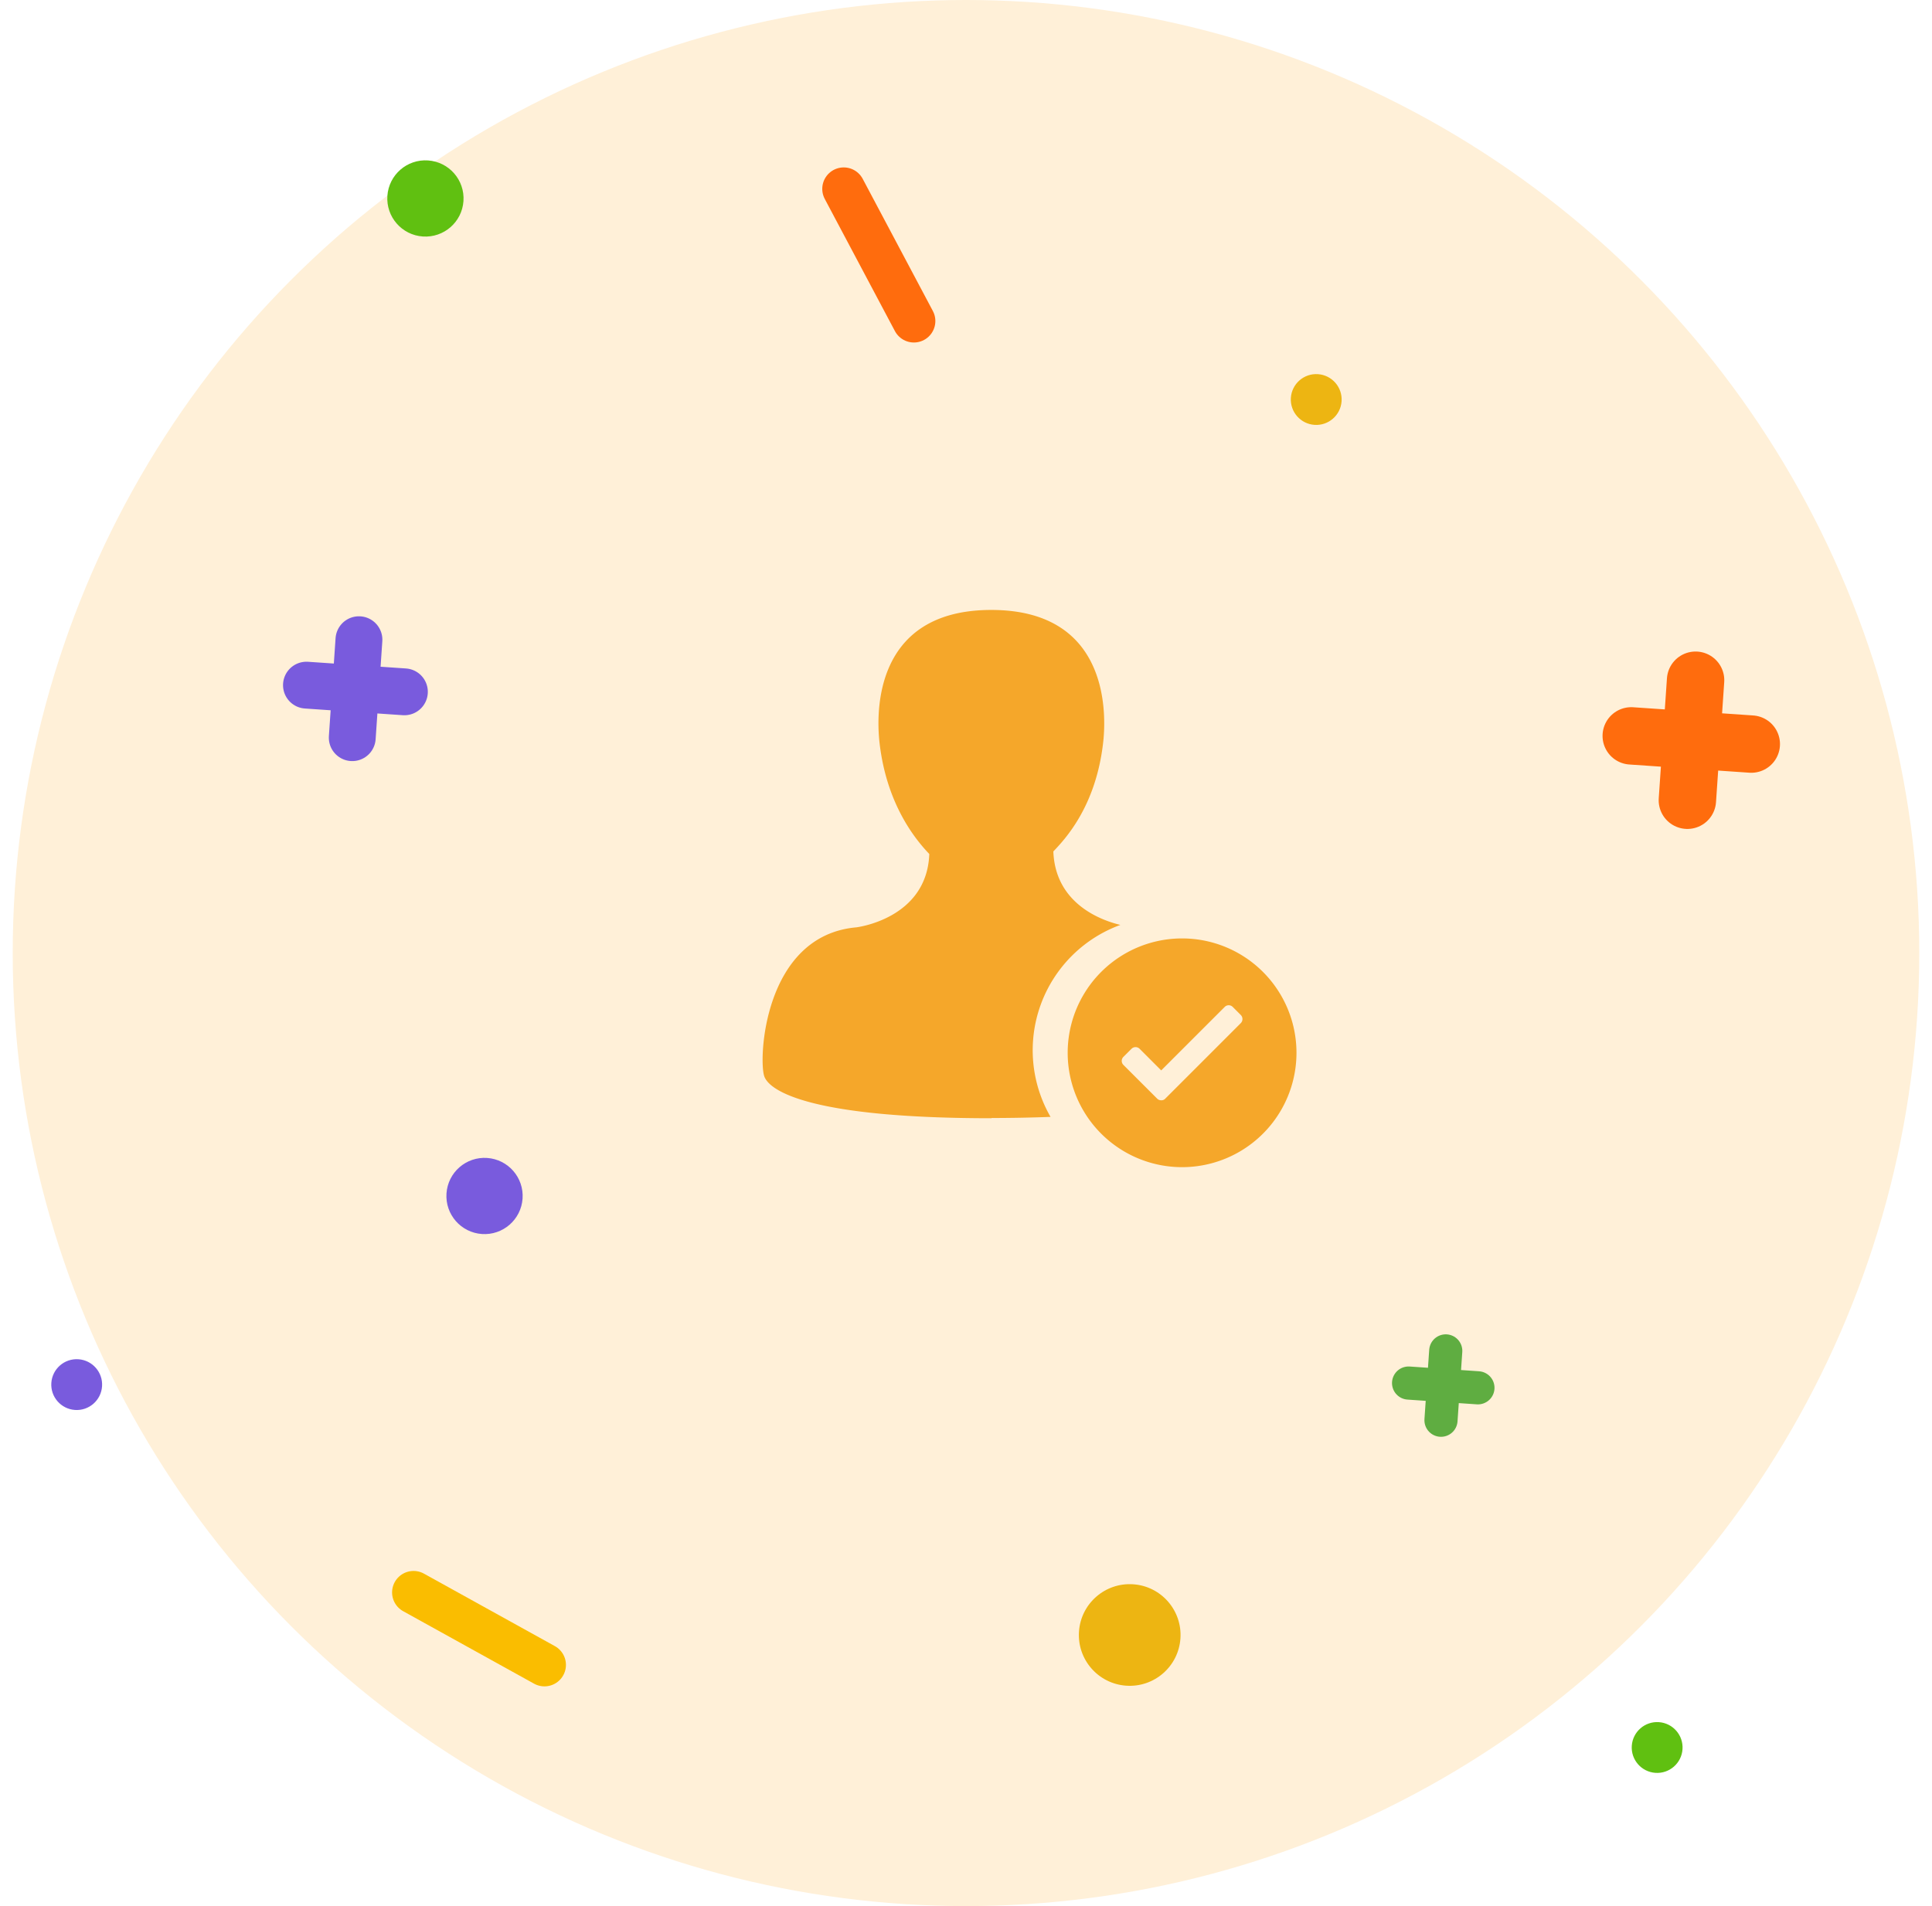 <?xml version="1.0" encoding="UTF-8"?><svg width="76" height="75" fill="none" xmlns="http://www.w3.org/2000/svg"><circle cx="38" cy="37.5" r="37.5" fill="#FFF0D8"/><g filter="url(#filter0_d_15_71)"><path d="M39.326 46.947c-.701.027-1.473.043-2.323.044v.004h-.007.007V47c-7.052-.001-8.708-1.051-8.933-1.635-.242-.611-.051-5.549 3.615-5.876 0 0 2.777-.328 2.871-2.886-.456-.481-1.672-1.861-1.958-4.382-.086-.768-.454-5.221 4.397-5.221 4.849 0 4.488 4.453 4.4 5.221-.287 2.521-1.502 3.8-1.959 4.281.077 2.103 1.965 2.732 2.637 2.891a5.25 5.25 0 00-2.747 7.554zm5.174-7.022a4.5 4.5 0 110 9 4.5 4.5 0 010-9zm-.664 6.307l2.975-2.976a.228.228 0 00-.002-.319l-.314-.314a.221.221 0 00-.319-.002l-2.497 2.497-.85-.851a.227.227 0 00-.32.002l-.314.314a.223.223 0 00-.002.32l1.328 1.327c.042.042.1.064.156.064a.205.205 0 00.159-.062z" fill="#F5A72A"/></g><circle cx="3.017" cy="54.481" r="1" transform="rotate(93.915 3.017 54.481)" fill="#795BDD"/><circle cx="44.441" cy="64.332" r="2" transform="rotate(93.915 44.44 64.332)" fill="#EDB512"/><circle cx="65.187" cy="68.759" r="1" transform="rotate(93.915 65.187 68.76)" fill="#60C011"/><circle cx="51.777" cy="15.72" r="1" transform="rotate(93.915 51.777 15.72)" fill="#EDB512"/><circle cx="16.735" cy="7.809" r="1.5" transform="rotate(93.915 16.735 7.809)" fill="#60C011"/><circle r="1.5" transform="scale(1 -1) rotate(86.085 34.725 -13.325)" fill="#795BDD"/><path d="M14.12 25.171l-.263 3.855m2.051-1.804l-3.853-.263" stroke="#795BDD" stroke-width="1.843" stroke-miterlimit="10" stroke-linecap="round"/><path d="M66.7 26.765l-.323 4.723m2.514-2.21l-4.722-.323" stroke="#FF6C0D" stroke-width="2.258" stroke-miterlimit="10" stroke-linecap="round"/><path d="M56.872 53.155l-.187 2.728m1.453-1.276l-2.728-.187" stroke="#5FAD41" stroke-width="1.304" stroke-miterlimit="10" stroke-linecap="round"/><path d="M21.418 65.51l-5.15-2.852" stroke="#FABD00" stroke-width="1.689" stroke-miterlimit="10" stroke-linecap="round"/><path d="M35.95 12.632l-2.76-5.2" stroke="#FF6C0D" stroke-width="1.689" stroke-miterlimit="10" stroke-linecap="round"/><defs><filter id="filter0_d_15_71" x="27.999" y="24" width="23.001" height="24.925" filterUnits="userSpaceOnUse" color-interpolation-filters="sRGB"><feFlood flood-opacity="0" result="BackgroundImageFix"/><feColorMatrix in="SourceAlpha" values="0 0 0 0 0 0 0 0 0 0 0 0 0 0 0 0 0 0 127 0" result="hardAlpha"/><feOffset dx="2" dy="-3"/><feColorMatrix values="0 0 0 0 1 0 0 0 0 1 0 0 0 0 1 0 0 0 1 0"/><feBlend in2="BackgroundImageFix" result="effect1_dropShadow_15_71"/><feBlend in="SourceGraphic" in2="effect1_dropShadow_15_71" result="shape"/></filter></defs></svg>